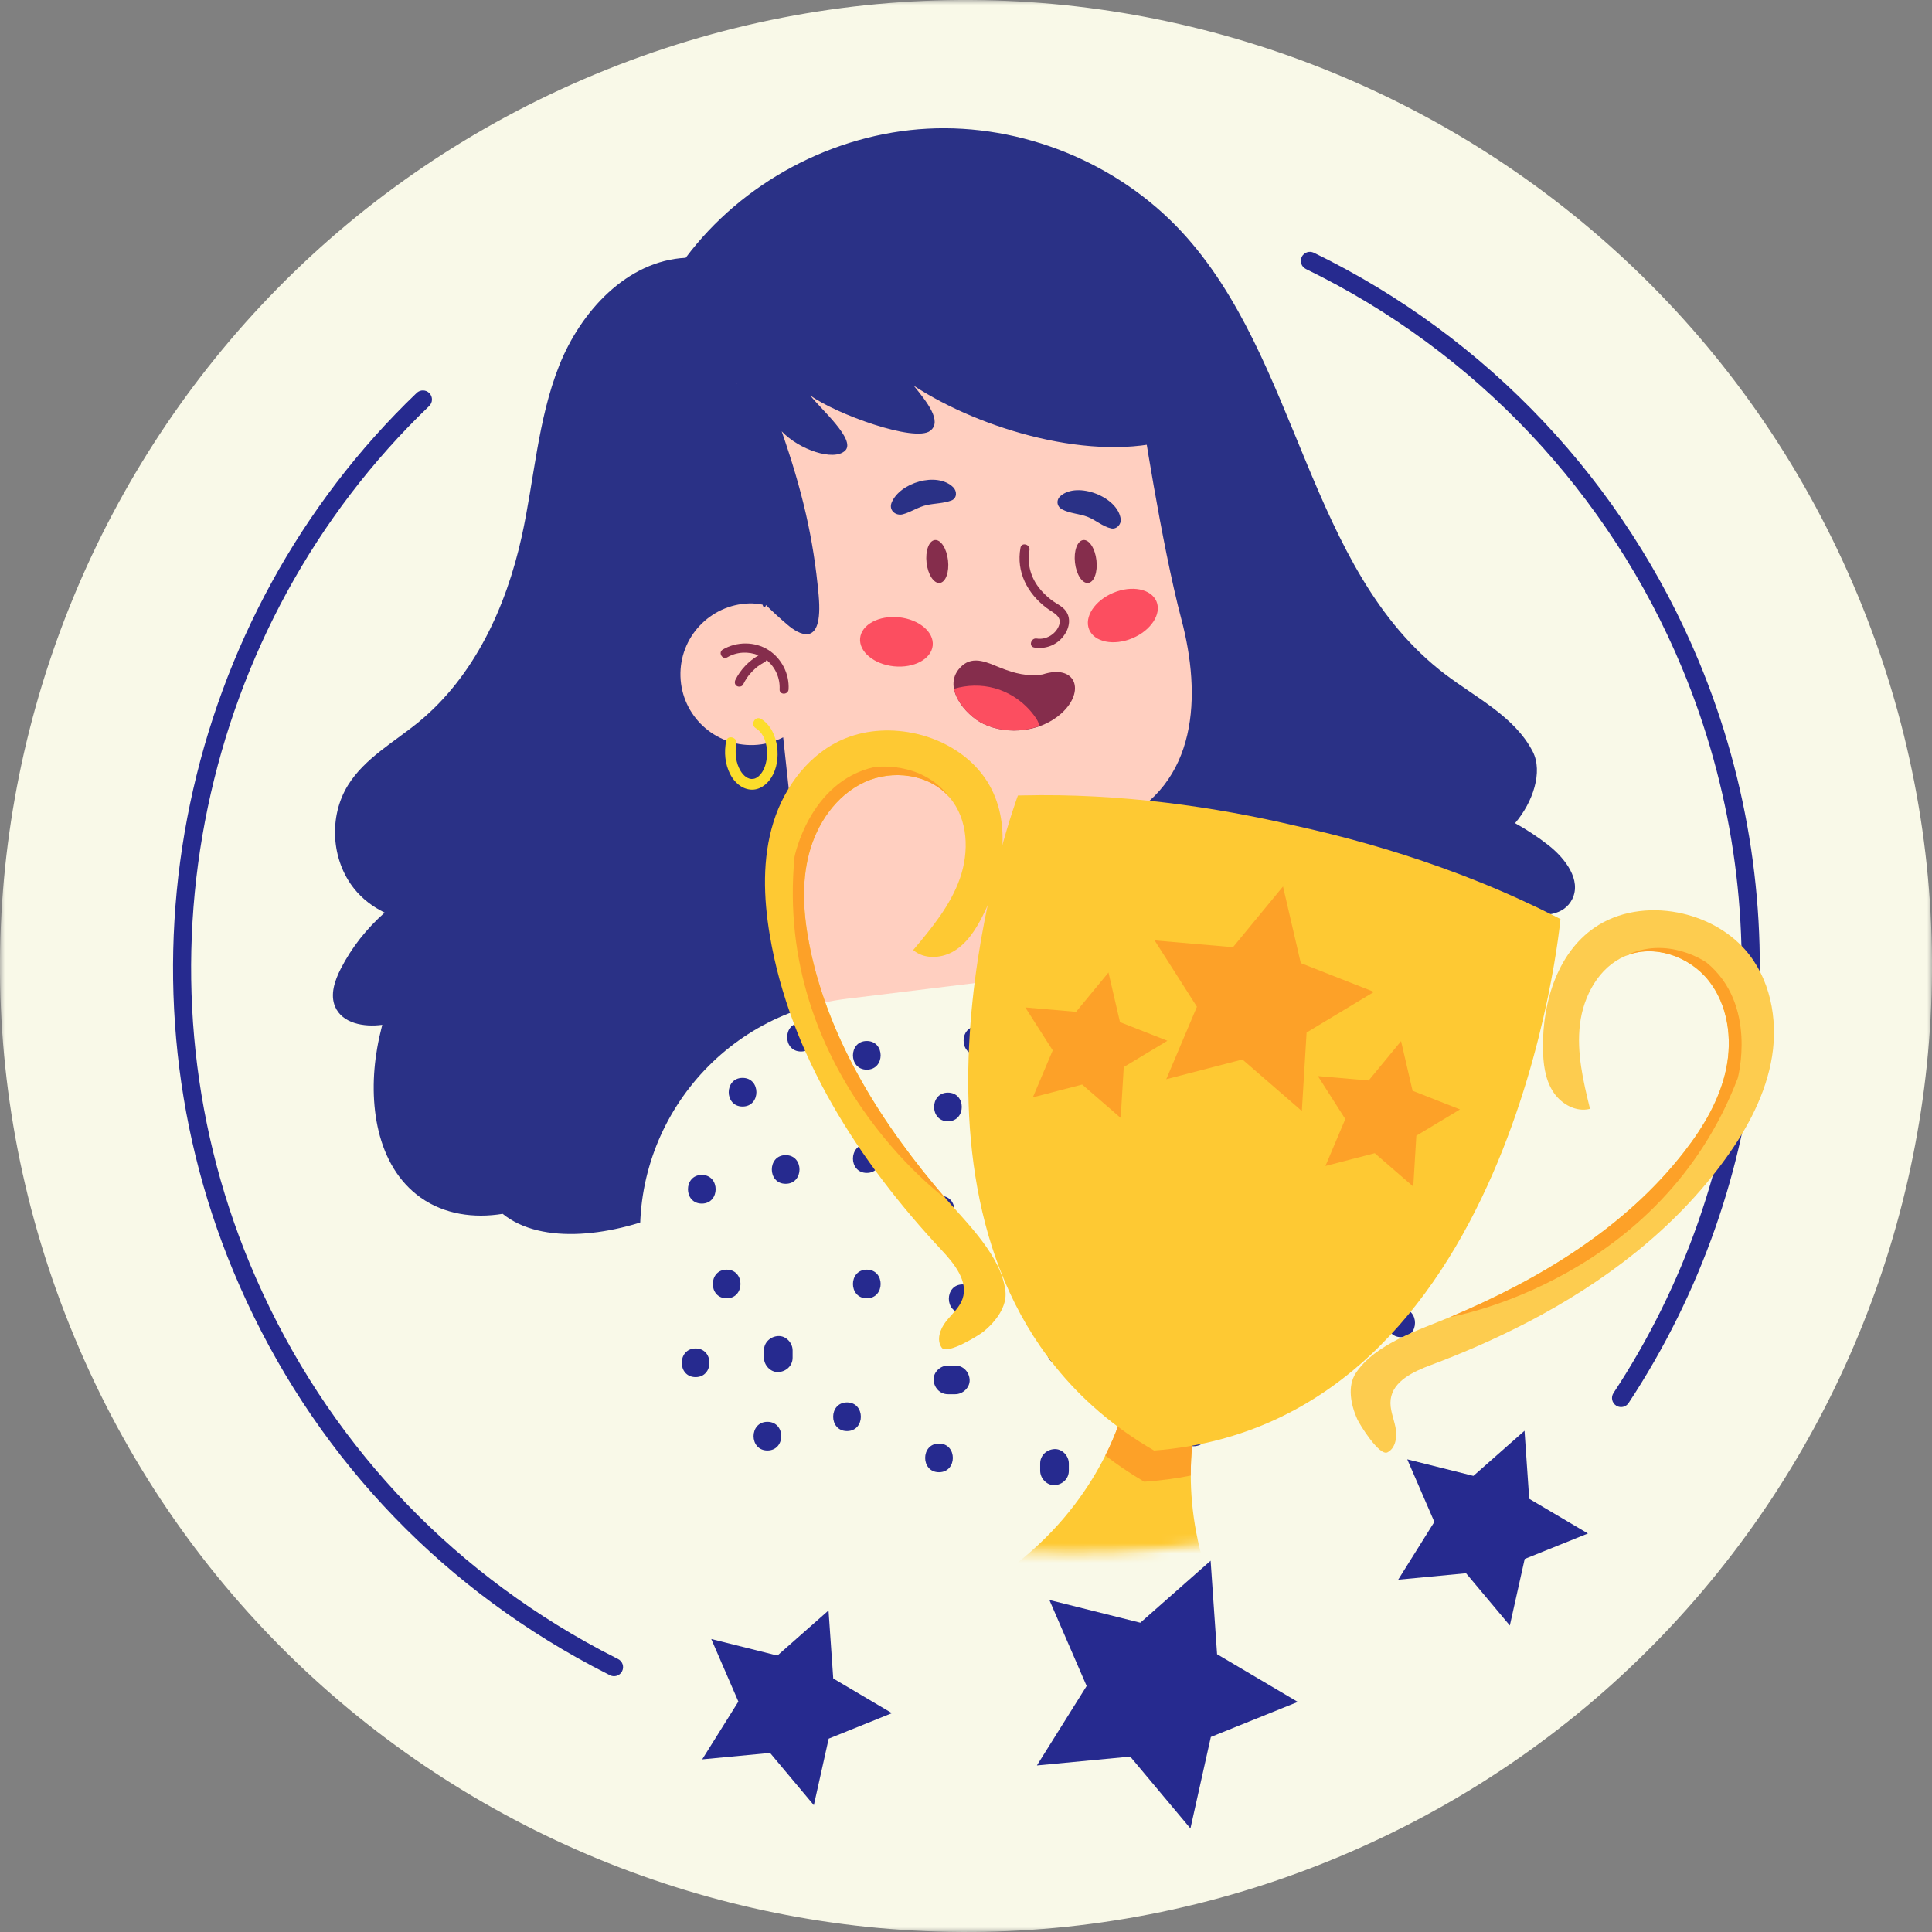 							<svg width="200px" height="200px" viewBox="0 0 200 200" version="1.1" xmlns="http://www.w3.org/2000/svg" xmlns:xlink="http://www.w3.org/1999/xlink">
								<rect x="0" y="0" width="200" height="200" fill="#808080" stroke="none"/>
								<defs>
									<polygon id="path-gdjqt19bnf-1" points="0 0 200 0 200 200 0 200"></polygon>
									<path d="M-4.43973417e-15,71.233 C-4.43973417e-15,110.575 39.017,142.467 87.149,142.467 L87.149,142.467 C135.278,142.467 174.296,110.575 174.296,71.233 L174.296,71.233 L87.149,0 C39.017,0 -4.43973417e-15,31.892 -4.43973417e-15,71.233 L-4.43973417e-15,71.233 Z" id="path-gdjqt19bnf-3"></path>
									<path d="M-4.43973417e-15,71.233 C-4.43973417e-15,110.575 39.017,142.467 87.149,142.467 L87.149,142.467 C135.278,142.467 174.296,110.575 174.296,71.233 L174.296,71.233 L87.149,0 C39.017,0 -4.43973417e-15,31.892 -4.43973417e-15,71.233" id="path-gdjqt19bnf-5"></path>
									<path d="M-4.43973417e-15,71.233 C-4.43973417e-15,110.575 39.017,142.467 87.149,142.467 L87.149,142.467 C135.278,142.467 174.296,110.575 174.296,71.233 L174.296,71.233 L87.149,0 C39.017,0 -4.43973417e-15,31.892 -4.43973417e-15,71.233" id="path-gdjqt19bnf-7"></path>
									<path d="M-4.43973417e-15,71.233 C-4.43973417e-15,110.575 39.017,142.467 87.149,142.467 L87.149,142.467 C135.278,142.467 174.296,110.575 174.296,71.233 L174.296,71.233 L87.149,0 C39.017,0 -4.43973417e-15,31.892 -4.43973417e-15,71.233" id="path-gdjqt19bnf-9"></path>
									<path d="M-4.43973417e-15,71.233 C-4.43973417e-15,110.575 39.017,142.467 87.149,142.467 L87.149,142.467 C135.278,142.467 174.296,110.575 174.296,71.233 L174.296,71.233 L87.149,0 C39.017,0 -4.43973417e-15,31.892 -4.43973417e-15,71.233" id="path-gdjqt19bnf-11"></path>
									<path d="M-4.43973417e-15,71.233 C-4.43973417e-15,110.575 39.017,142.467 87.149,142.467 L87.149,142.467 C135.278,142.467 174.296,110.575 174.296,71.233 L174.296,71.233 L87.149,0 C39.017,0 -4.43973417e-15,31.892 -4.43973417e-15,71.233 L-4.43973417e-15,71.233 Z" id="path-gdjqt19bnf-13"></path>
									<path d="M-4.43973417e-15,71.233 C-4.43973417e-15,110.575 39.017,142.467 87.149,142.467 L87.149,142.467 C135.278,142.467 174.296,110.575 174.296,71.233 L174.296,71.233 L87.149,0 C39.017,0 -4.43973417e-15,31.892 -4.43973417e-15,71.233" id="path-gdjqt19bnf-15"></path>
									<path d="M-4.43973417e-15,71.233 C-4.43973417e-15,110.575 39.017,142.467 87.149,142.467 L87.149,142.467 C135.278,142.467 174.296,110.575 174.296,71.233 L174.296,71.233 L87.149,0 C39.017,0 -4.43973417e-15,31.892 -4.43973417e-15,71.233" id="path-gdjqt19bnf-17"></path>
									<path d="M-4.43973417e-15,71.233 C-4.43973417e-15,110.575 39.017,142.467 87.149,142.467 L87.149,142.467 C135.278,142.467 174.296,110.575 174.296,71.233 L174.296,71.233 L87.149,0 C39.017,0 -4.43973417e-15,31.892 -4.43973417e-15,71.233 L-4.43973417e-15,71.233 Z" id="path-gdjqt19bnf-19"></path>
									<path d="M-4.43973417e-15,71.233 C-4.43973417e-15,110.575 39.017,142.467 87.149,142.467 L87.149,142.467 C135.278,142.467 174.296,110.575 174.296,71.233 L174.296,71.233 L87.149,0 C39.017,0 -4.43973417e-15,31.892 -4.43973417e-15,71.233 L-4.43973417e-15,71.233 Z" id="path-gdjqt19bnf-21"></path>
									<path d="M-4.43973417e-15,71.233 C-4.43973417e-15,110.575 39.017,142.467 87.149,142.467 L87.149,142.467 C135.278,142.467 174.296,110.575 174.296,71.233 L174.296,71.233 L87.149,0 C39.017,0 -4.43973417e-15,31.892 -4.43973417e-15,71.233 L-4.43973417e-15,71.233 Z" id="path-gdjqt19bnf-23"></path>
								</defs>
								<g id="1.4---New-Branding" stroke="none" stroke-width="1" fill="none" fill-rule="evenodd">
									<g id="Desktop" transform="translate(-263, -7415)">
										<g id="Group-164" transform="translate(263, 7415)">
											<g id="Group-122">
												<g id="Group-3">
													<mask id="mask-gdjqt19bnf-2" fill="white">
														<use xlink:href="#path-gdjqt19bnf-1"></use>
													</mask>
													<g id="Clip-2"></g>
													<path d="M7.697,138.404 C-13.514,87.426 10.618,28.907 61.595,7.697 C112.573,-13.514 171.093,10.618 192.304,61.596 C213.513,112.574 189.382,171.093 138.404,192.303 C87.427,213.513 28.907,189.382 7.697,138.404" id="Fill-1" fill="#F9F9E8" mask="url(#mask-gdjqt19bnf-2)"></path>
												</g>
												<path d="M63.563,173.518 C63.422,173.518 63.278,173.487 63.143,173.42 C61.969,172.83 60.804,172.21 59.679,171.577 C43.552,162.511 31.261,148.671 24.138,131.556 C11.208,100.485 18.841,63.963 43.132,40.679 C43.506,40.319 44.098,40.333 44.457,40.707 C44.815,41.081 44.803,41.674 44.429,42.033 C20.691,64.786 13.233,100.474 25.869,130.836 C32.83,147.562 44.839,161.084 60.597,169.943 C61.697,170.563 62.835,171.168 63.984,171.743 C64.446,171.976 64.634,172.539 64.401,173.001 C64.238,173.33 63.906,173.518 63.563,173.518" id="Fill-4" fill="#262A8F"></path>
												<path d="M167.81,145.658 C167.633,145.658 167.454,145.608 167.296,145.503 C166.863,145.219 166.743,144.639 167.028,144.206 C181.737,121.872 184.392,93.819 174.131,69.165 C166.607,51.087 152.777,36.413 135.188,27.849 C134.723,27.622 134.529,27.061 134.755,26.596 C134.982,26.13 135.543,25.937 136.009,26.162 C154.009,34.929 168.163,49.945 175.861,68.445 C186.362,93.674 183.645,122.382 168.594,145.236 C168.414,145.511 168.115,145.658 167.81,145.658" id="Fill-6" fill="#262A8F"></path>
												<path d="M160.314,87.513 C159.221,86.654 158.055,85.889 156.839,85.213 C158.691,83.048 159.745,79.892 158.668,77.803 C156.802,74.187 152.854,72.269 149.613,69.808 C135.304,58.947 134.531,37.14 122.309,23.975 C115.664,16.817 105.765,12.807 96.012,13.321 C86.258,13.838 76.836,18.869 70.982,26.687 C64.929,26.993 60.124,32.206 57.888,37.843 C55.654,43.477 55.311,49.657 54.001,55.575 C52.391,62.836 49.109,69.993 43.368,74.719 C40.815,76.821 37.759,78.479 36.019,81.291 C34.015,84.532 34.284,89.022 36.663,91.998 C37.509,93.057 38.605,93.885 39.822,94.474 C37.966,96.111 36.405,98.082 35.277,100.284 C34.653,101.501 34.154,102.951 34.691,104.209 C35.428,105.943 37.661,106.346 39.571,106.088 C39.366,106.898 39.182,107.712 39.039,108.535 C38.071,114.116 38.934,120.705 43.556,123.981 C45.998,125.712 49.056,126.139 52.036,125.655 C56.094,128.942 63.578,127.989 69.685,125.273 C69.93,126.092 70.32,126.839 70.957,127.425 C72.631,128.961 75.382,128.703 77.281,127.457 C79.178,126.209 80.422,124.207 81.606,122.269 C94.63,129.77 112.09,128.686 124.087,119.634 C123.776,121.125 125.396,122.472 126.918,122.404 C128.44,122.335 129.741,121.298 130.764,120.17 C131.614,119.234 132.331,118.2 132.936,117.106 C134.21,117.524 135.679,117.812 137.414,117.925 C144.168,118.367 154.523,114.37 158.185,108.677 C161.058,104.205 160.21,98.878 157.885,94.486 C159.803,94.968 161.935,94.753 162.761,93.069 C163.728,91.099 162.04,88.872 160.314,87.513" id="Fill-8" fill="#2A3186"></path>
												<path d="M77.201,38.784 C77.197,38.785 77.176,38.794 77.176,38.794 L77.181,38.836 C77.188,38.82 77.193,38.801 77.201,38.784" id="Fill-10" fill="#FFBA9A"></path>
												<path d="M118.143,42.462 C118.036,42.048 117.895,41.672 117.757,41.291 C116.313,42.355 89.056,34.867 79.767,39.711 C80.334,44.217 79.972,65.593 78.934,62.589 C78.482,62.508 78.025,62.45 77.549,62.465 C73.495,62.594 70.313,65.982 70.442,70.029 C70.569,74.078 73.96,77.255 78.014,77.126 C79.118,77.091 80.148,76.796 81.074,76.329 C81.074,76.329 83.576,99.522 83.662,100.27 C84.722,109.493 93.057,116.11 102.28,115.05 C111.503,113.99 118.12,105.655 117.06,96.432 C116.979,95.73 115.614,85.098 115.614,85.098 C124.061,81.16 124.382,71.978 122.295,64.095 C120.209,56.212 118.143,42.462 118.143,42.462" id="Fill-12" fill="#FFCFC0"></path>
												<path d="M79.559,67.293 C78.148,66.388 76.258,66.397 74.825,67.239 C74.31,67.541 74.778,68.346 75.295,68.041 C76.275,67.465 77.484,67.411 78.527,67.84 C77.503,68.434 76.646,69.325 76.126,70.387 C76.019,70.606 76.06,70.901 76.292,71.023 C76.501,71.133 76.815,71.089 76.928,70.857 C77.056,70.597 77.201,70.348 77.366,70.111 C77.407,70.052 77.451,69.994 77.493,69.936 C77.524,69.892 77.449,69.989 77.504,69.922 C77.529,69.891 77.554,69.86 77.579,69.83 C77.671,69.718 77.768,69.611 77.868,69.508 C77.968,69.405 78.073,69.305 78.18,69.208 C78.229,69.165 78.279,69.122 78.33,69.081 C78.36,69.056 78.392,69.031 78.422,69.007 C78.432,69 78.43,69 78.434,68.996 C78.439,68.994 78.439,68.994 78.453,68.984 C78.688,68.815 78.928,68.659 79.184,68.522 C79.263,68.481 79.316,68.407 79.356,68.326 C80.259,69.055 80.77,70.204 80.704,71.359 C80.67,71.958 81.6,71.955 81.633,71.359 C81.725,69.758 80.91,68.159 79.559,67.293" id="Fill-14" fill="#852D4C"></path>
												<path d="M115.614,85.098 C115.614,85.098 111.595,87.062 105.885,87.244 L116.726,94.781 L115.614,85.098 Z" id="Fill-16" fill="#FC4E60"></path>
												<path d="M105.641,56.702 C105.182,59.222 106.362,61.443 108.356,62.945 C109.041,63.461 110.033,63.793 109.597,64.828 C109.234,65.689 108.249,66.253 107.325,66.102 C106.718,66.002 106.457,66.931 107.069,67.031 C108.213,67.219 109.342,66.803 110.067,65.887 C110.656,65.143 110.932,64.07 110.332,63.246 C109.963,62.739 109.331,62.486 108.842,62.111 C108.333,61.719 107.856,61.259 107.474,60.741 C106.663,59.638 106.326,58.309 106.571,56.958 C106.682,56.352 105.752,56.09 105.641,56.702" id="Fill-18" fill="#852D4C"></path>
												<path d="M112.751,65.174 C113.294,66.475 115.294,66.877 117.218,66.072 C119.143,65.269 120.264,63.563 119.72,62.263 C119.176,60.962 117.177,60.56 115.252,61.364 C113.327,62.167 112.207,63.873 112.751,65.174" id="Fill-20" fill="#FC4E60"></path>
												<path d="M89.04,66.055 C88.897,67.457 90.463,68.765 92.538,68.978 C94.613,69.189 96.411,68.224 96.555,66.823 C96.697,65.421 95.131,64.113 93.057,63.9 C90.982,63.688 89.184,64.653 89.04,66.055" id="Fill-22" fill="#FC4E60"></path>
												<path d="M121.277,45.482 C113.269,47.899 101.588,44.513 94.593,39.929 C95.932,41.581 97.574,43.607 96.298,44.597 C94.716,45.826 86.558,42.884 83.875,40.933 C84.888,42.276 88.669,45.536 87.484,46.657 C86.3,47.778 82.711,46.548 80.921,44.651 C83.028,50.741 84.208,55.653 84.745,61.611 C85.263,67.358 82.553,65.551 81.553,64.702 C75.084,59.216 69.495,51.067 69.917,42.594 C70.041,40.081 70.47,37.506 71.795,35.365 C74.578,30.865 80.399,29.479 85.642,28.768 C92.268,27.871 99.114,27.428 105.555,29.224 C111.996,31.021 118.024,35.41 120.281,41.703" id="Fill-24" fill="#2A3186"></path>
												<path d="M78.233,75.378 C79.511,76.162 79.643,78.266 79.114,79.519 C78.905,80.019 78.482,80.573 77.96,80.636 C77.415,80.701 76.949,80.276 76.665,79.806 C76.169,78.985 76.053,77.945 76.236,77.016 C76.374,76.321 75.308,76.023 75.171,76.722 C74.943,77.87 75.049,79.086 75.585,80.138 C76.003,80.958 76.74,81.649 77.686,81.739 C78.608,81.826 79.407,81.212 79.868,80.463 C80.434,79.544 80.587,78.391 80.45,77.335 C80.303,76.206 79.797,75.04 78.792,74.424 C78.183,74.05 77.627,75.006 78.233,75.378" id="Fill-26" fill="#FCDD2B"></path>
												<path d="M76.253,39.683 C76.25,39.684 76.228,39.693 76.228,39.693 L76.233,39.735 C76.241,39.719 76.246,39.7 76.253,39.683" id="Fill-28" fill="#FFBA9A"></path>
												<path d="M111.282,58.254 C111.424,59.481 112.035,60.418 112.648,60.347 C113.262,60.277 113.644,59.225 113.503,57.999 C113.363,56.772 112.751,55.835 112.137,55.906 C111.525,55.976 111.141,57.027 111.282,58.254" id="Fill-30" fill="#852D4C"></path>
												<path d="M95.917,58.254 C96.059,59.481 96.67,60.418 97.283,60.347 C97.897,60.277 98.279,59.225 98.138,57.999 C97.998,56.772 97.386,55.835 96.772,55.906 C96.16,55.976 95.776,57.027 95.917,58.254" id="Fill-32" fill="#852D4C"></path>
												<path d="M93.47,53.236 C94.324,53.004 95.061,52.471 95.942,52.281 C96.781,52.1 97.668,52.113 98.474,51.815 C99.09,51.588 99.082,50.839 98.673,50.439 C96.997,48.797 93.146,49.963 92.301,52.029 C91.976,52.821 92.728,53.437 93.47,53.236" id="Fill-34" fill="#2A3186"></path>
												<path d="M116.017,53.754 C115.754,51.444 111.536,49.805 109.782,51.345 C109.309,51.76 109.389,52.425 109.94,52.724 C110.731,53.154 111.735,53.175 112.578,53.5 C113.431,53.829 114.143,54.508 115.031,54.701 C115.584,54.821 116.077,54.281 116.017,53.754" id="Fill-36" fill="#2A3186"></path>
												<path d="M107.936,69.815 C106.385,70.06 105.024,69.707 103.593,69.141 C102.316,68.634 100.796,67.818 99.574,68.934 C97.321,70.99 99.936,74.051 101.803,74.935 C104.362,76.149 107.766,75.754 109.873,73.851 C112.414,71.555 111.371,68.699 107.936,69.815" id="Fill-38" fill="#852D4C"></path>
												<path d="M107.185,74.257 C106.177,72.797 104.649,71.709 102.95,71.24 C101.583,70.863 100.114,70.895 98.761,71.306 C99.056,72.853 100.584,74.358 101.804,74.935 C103.563,75.77 105.718,75.825 107.582,75.169 C107.58,75.144 107.582,75.118 107.577,75.093 C107.525,74.787 107.361,74.512 107.185,74.257" id="Fill-40" fill="#FC4E60"></path>
												<path d="M128.294,162.71 L95.347,166.737 C82.031,168.366 69.916,158.891 68.289,145.574 L66.441,130.457 C64.812,117.141 74.287,105.026 87.604,103.398 L120.55,99.37 C133.867,97.742 145.981,107.217 147.609,120.533 L149.458,135.65 C151.086,148.967 141.611,161.081 128.294,162.71" id="Fill-42" fill="#F9F9E8"></path>
												<path d="M89.73,121.42 C91.64,121.42 91.642,118.453 89.73,118.453 C87.821,118.453 87.818,121.42 89.73,121.42" id="Fill-44" fill="#262A8F"></path>
												<path d="M97.205,152.404 C99.114,152.404 99.117,149.438 97.205,149.438 C95.295,149.438 95.293,152.404 97.205,152.404" id="Fill-46" fill="#262A8F"></path>
												<path d="M127.304,104.442 C129.214,104.442 129.216,101.475 127.304,101.475 C125.395,101.475 125.392,104.442 127.304,104.442" id="Fill-48" fill="#262A8F"></path>
												<path d="M89.73,134.401 C91.64,134.401 91.642,131.434 89.73,131.434 C87.821,131.434 87.818,134.401 89.73,134.401" id="Fill-50" fill="#262A8F"></path>
												<path d="M72.008,142.559 C73.918,142.559 73.92,139.592 72.008,139.592 C70.099,139.592 70.096,142.559 72.008,142.559" id="Fill-52" fill="#262A8F"></path>
												<path d="M142.094,119.016 C144.003,119.016 144.006,116.05 142.094,116.05 C140.184,116.05 140.182,119.016 142.094,119.016" id="Fill-54" fill="#262A8F"></path>
												<path d="M97.366,126.765 C99.276,126.765 99.278,123.798 97.366,123.798 C95.457,123.798 95.454,126.765 97.366,126.765" id="Fill-56" fill="#262A8F"></path>
												<path d="M98.13,116.075 C100.039,116.075 100.042,113.108 98.13,113.108 C96.22,113.108 96.218,116.075 98.13,116.075" id="Fill-58" fill="#262A8F"></path>
												<path d="M111,108.691 C112.909,108.691 112.912,105.724 111,105.724 C109.09,105.724 109.088,108.691 111,108.691" id="Fill-60" fill="#262A8F"></path>
												<path d="M81.331,122.545 C83.241,122.545 83.243,119.579 81.331,119.579 C79.422,119.579 79.419,122.545 81.331,122.545" id="Fill-62" fill="#262A8F"></path>
												<path d="M75.222,134.401 C77.132,134.401 77.134,131.434 75.222,131.434 C73.313,131.434 73.31,134.401 75.222,134.401" id="Fill-64" fill="#262A8F"></path>
												<path d="M79.442,150.154 C81.351,150.154 81.354,147.187 79.442,147.187 C77.532,147.187 77.53,150.154 79.442,150.154" id="Fill-66" fill="#262A8F"></path>
												<path d="M79.084,139.79 L79.084,140.554 C79.084,141.33 79.766,142.073 80.567,142.037 C81.371,142.001 82.051,141.385 82.051,140.554 L82.051,139.79 C82.051,139.014 81.368,138.27 80.567,138.307 C79.764,138.343 79.084,138.958 79.084,139.79" id="Fill-68" fill="#262A8F"></path>
												<path d="M129.836,142.761 C131.746,142.761 131.748,139.794 129.836,139.794 C127.927,139.794 127.924,142.761 129.836,142.761" id="Fill-70" fill="#262A8F"></path>
												<path d="M116.685,146.066 C118.595,146.066 118.597,143.099 116.685,143.099 C114.776,143.099 114.773,146.066 116.685,146.066" id="Fill-72" fill="#262A8F"></path>
												<path d="M98.13,144.328 L98.893,144.328 C99.67,144.328 100.413,143.646 100.377,142.844 C100.341,142.041 99.726,141.361 98.893,141.361 L98.13,141.361 C97.354,141.361 96.61,142.043 96.647,142.844 C96.683,143.648 97.299,144.328 98.13,144.328" id="Fill-74" fill="#262A8F"></path>
												<path d="M134.077,124.502 L134.84,124.502 C135.616,124.502 136.36,123.819 136.323,123.018 C136.287,122.215 135.672,121.535 134.84,121.535 L134.077,121.535 C133.3,121.535 132.557,122.217 132.593,123.018 C132.629,123.822 133.245,124.502 134.077,124.502" id="Fill-76" fill="#262A8F"></path>
												<path d="M87.682,148.145 C89.592,148.145 89.594,145.178 87.682,145.178 C85.773,145.178 85.77,148.145 87.682,148.145" id="Fill-78" fill="#262A8F"></path>
												<path d="M128.471,132.814 C130.381,132.814 130.383,129.847 128.471,129.847 C126.562,129.847 126.559,132.814 128.471,132.814" id="Fill-80" fill="#262A8F"></path>
												<path d="M144.927,127.751 C146.837,127.751 146.839,124.784 144.927,124.784 C143.018,124.784 143.015,127.751 144.927,127.751" id="Fill-82" fill="#262A8F"></path>
												<path d="M145.047,138.426 C146.957,138.426 146.959,135.46 145.047,135.46 C143.138,135.46 143.135,138.426 145.047,138.426" id="Fill-84" fill="#262A8F"></path>
												<path d="M137.613,133.728 C139.523,133.728 139.525,130.762 137.613,130.762 C135.704,130.762 135.701,133.728 137.613,133.728" id="Fill-86" fill="#262A8F"></path>
												<path d="M111.067,127.573 L111.067,126.809 C111.067,126.033 110.385,125.289 109.584,125.326 C108.78,125.362 108.1,125.977 108.1,126.809 L108.1,127.573 C108.1,128.349 108.783,129.092 109.584,129.056 C110.387,129.02 111.067,128.404 111.067,127.573" id="Fill-88" fill="#262A8F"></path>
												<path d="M110.645,152.257 L110.645,151.493 C110.645,150.717 109.963,149.974 109.162,150.01 C108.358,150.046 107.679,150.661 107.679,151.493 L107.679,152.257 C107.679,153.033 108.361,153.777 109.162,153.74 C109.965,153.704 110.645,153.088 110.645,152.257" id="Fill-90" fill="#262A8F"></path>
												<path d="M121.194,134.113 L121.194,133.349 C121.194,132.573 120.512,131.83 119.711,131.866 C118.907,131.902 118.227,132.517 118.227,133.349 L118.227,134.113 C118.227,134.889 118.91,135.633 119.711,135.596 C120.514,135.56 121.194,134.944 121.194,134.113" id="Fill-92" fill="#262A8F"></path>
												<path d="M108.057,118.366 C109.966,118.366 109.969,115.399 108.057,115.399 C106.147,115.399 106.145,118.366 108.057,118.366" id="Fill-94" fill="#262A8F"></path>
												<path d="M101.184,109.203 C103.094,109.203 103.096,106.236 101.184,106.236 C99.275,106.236 99.272,109.203 101.184,109.203" id="Fill-96" fill="#262A8F"></path>
												<path d="M89.73,110.73 C91.64,110.73 91.642,107.763 89.73,107.763 C87.821,107.763 87.818,110.73 89.73,110.73" id="Fill-98" fill="#262A8F"></path>
												<path d="M76.87,114.548 C78.78,114.548 78.782,111.581 76.87,111.581 C74.961,111.581 74.958,114.548 76.87,114.548" id="Fill-100" fill="#262A8F"></path>
												<path d="M82.918,108.851 C84.828,108.851 84.83,105.885 82.918,105.885 C81.009,105.885 81.006,108.851 82.918,108.851" id="Fill-102" fill="#262A8F"></path>
												<path d="M99.657,135.928 C101.567,135.928 101.569,132.962 99.657,132.962 C97.748,132.962 97.745,135.928 99.657,135.928" id="Fill-104" fill="#262A8F"></path>
												<path d="M109.784,141.273 C111.693,141.273 111.696,138.306 109.784,138.306 C107.874,138.306 107.872,141.273 109.784,141.273" id="Fill-106" fill="#262A8F"></path>
												<path d="M138.196,140.71 C140.105,140.71 140.108,137.744 138.196,137.744 C136.286,137.744 136.284,140.71 138.196,140.71" id="Fill-108" fill="#262A8F"></path>
												<path d="M123.568,149.712 C125.477,149.712 125.48,146.745 123.568,146.745 C121.658,146.745 121.656,149.712 123.568,149.712" id="Fill-110" fill="#262A8F"></path>
												<path d="M136.789,110.189 C138.699,110.189 138.701,107.222 136.789,107.222 C134.88,107.222 134.877,110.189 136.789,110.189" id="Fill-112" fill="#262A8F"></path>
												<path d="M119.7,122.637 C121.61,122.637 121.612,119.67 119.7,119.67 C117.791,119.67 117.788,122.637 119.7,122.637" id="Fill-114" fill="#262A8F"></path>
												<path d="M130.882,116.307 C132.791,116.307 132.794,113.341 130.882,113.341 C128.972,113.341 128.97,116.307 130.882,116.307" id="Fill-116" fill="#262A8F"></path>
												<path d="M122.021,111.455 C123.93,111.455 123.933,108.488 122.021,108.488 C120.111,108.488 120.109,111.455 122.021,111.455" id="Fill-118" fill="#262A8F"></path>
												<path d="M72.65,124.595 C74.56,124.595 74.562,121.628 72.65,121.628 C70.741,121.628 70.738,124.595 72.65,124.595" id="Fill-120" fill="#262A8F"></path>
											</g>
											<g id="Group-156" transform="translate(23.73, 18.276)">
												<g id="Group-125">
													<mask id="mask-gdjqt19bnf-4" fill="white">
														<use xlink:href="#path-gdjqt19bnf-3"></use>
													</mask>
													<g id="Clip-124"></g>
													<path d="M115.904,165.686 L62.153,153.075 L63.959,151.256 C80.278,148.03 87.58,138.607 90.692,132.398 C91.833,130.124 92.409,128.285 92.662,127.334 C92.719,127.095 92.772,126.864 92.834,126.633 L100.185,128.359 C100.185,128.359 100.117,128.715 99.977,129.31 C99.786,130.329 99.528,132.13 99.537,134.473 C99.563,141.415 101.911,153.106 115.095,163.256 L115.904,165.686 Z" id="Fill-123" fill="#FEC933" mask="url(#mask-gdjqt19bnf-4)"></path>
												</g>
												<g id="Group-128">
													<mask id="mask-gdjqt19bnf-6" fill="white">
														<use xlink:href="#path-gdjqt19bnf-5"></use>
													</mask>
													<g id="Clip-127"></g>
													<path d="M99.537,134.474 C97.997,134.777 96.395,134.995 94.73,135.111 L94.726,135.113 L94.723,135.112 C94.72,135.112 94.72,135.112 94.716,135.111 L94.713,135.107 C93.275,134.262 91.935,133.355 90.692,132.398 C91.832,130.125 92.409,128.285 92.663,127.334 C92.719,127.095 92.773,126.864 92.834,126.633 L100.186,128.359 C100.186,128.359 100.116,128.714 99.977,129.309 C99.786,130.33 99.528,132.13 99.537,134.474" id="Fill-126" fill="#FDA128" mask="url(#mask-gdjqt19bnf-6)"></path>
												</g>
												<g id="Group-131">
													<mask id="mask-gdjqt19bnf-8" fill="white">
														<use xlink:href="#path-gdjqt19bnf-7"></use>
													</mask>
													<g id="Clip-130"></g>
													<path d="M95.751,131.882 L95.747,131.884 L95.743,131.883 C95.741,131.883 95.741,131.883 95.737,131.882 L95.735,131.878 C91.531,129.447 88.184,126.503 85.538,123.219 C67.799,101.228 81.643,64.077 81.643,64.077 C81.643,64.077 81.793,64.069 82.076,64.066 C92.295,63.824 102.054,65.248 110.467,67.226 C115.239,68.278 120.322,69.677 125.482,71.532 C128.177,72.497 130.899,73.592 133.606,74.828 C134.884,75.409 136.159,76.023 137.427,76.669 C137.677,76.795 137.809,76.866 137.809,76.866 C137.809,76.866 133.047,129.005 95.751,131.882" id="Fill-129" fill="#FEC933" mask="url(#mask-gdjqt19bnf-8)"></path>
												</g>
												<g id="Group-134">
													<mask id="mask-gdjqt19bnf-10" fill="white">
														<use xlink:href="#path-gdjqt19bnf-9"></use>
													</mask>
													<g id="Clip-133"></g>
													<path d="M154.857,101.727 C149.596,108.987 142.335,114.485 134.334,118.64 L134.331,118.64 C131.112,120.311 127.774,121.77 124.395,123.032 C122.589,123.708 120.466,124.688 120.23,126.605 C120.11,127.573 120.537,128.514 120.73,129.47 C120.922,130.429 120.771,131.617 119.906,132.068 C119.07,132.507 117.006,129.168 116.765,128.622 C116.117,127.167 115.721,125.236 116.622,123.869 C118.629,120.824 123.208,119.398 126.382,118.064 L126.386,118.062 L126.39,118.063 C135.617,114.184 144.509,108.834 150.639,100.928 C152.611,98.384 154.304,95.536 154.96,92.385 C155.621,89.233 155.137,85.739 153.133,83.217 C151.131,80.699 147.468,79.433 144.51,80.694 C141.787,81.854 140.182,84.814 139.827,87.751 C139.472,90.688 140.16,93.638 140.868,96.511 C140.772,96.536 140.678,96.556 140.582,96.567 C139.189,96.775 137.757,95.888 137.003,94.673 C136.198,93.375 136.018,91.787 135.997,90.263 C135.926,85.364 137.594,80.019 141.774,77.47 C144.345,75.904 147.57,75.613 150.499,76.308 C152.934,76.883 155.236,78.136 156.899,80.006 C159.516,82.946 160.336,87.192 159.713,91.08 C159.091,94.968 157.167,98.539 154.857,101.727" id="Fill-132" fill="#FDCC4F" mask="url(#mask-gdjqt19bnf-10)"></path>
												</g>
												<g id="Group-137">
													<mask id="mask-gdjqt19bnf-12" fill="white">
														<use xlink:href="#path-gdjqt19bnf-11"></use>
													</mask>
													<g id="Clip-136"></g>
													<path d="M71.035,80.25 C72.191,81.054 73.869,80.899 75.084,80.145 C76.382,79.34 77.245,77.998 77.944,76.64 C80.186,72.285 81.071,66.757 78.46,62.613 C76.856,60.068 74.095,58.372 71.163,57.691 C68.726,57.125 66.108,57.221 63.786,58.156 C60.135,59.627 57.511,63.066 56.34,66.825 C55.169,70.583 55.304,74.638 55.955,78.521 C58.033,90.919 65.175,101.967 73.759,111.151 C75.076,112.56 76.541,114.381 75.902,116.202 C75.578,117.123 74.777,117.777 74.179,118.548 C73.58,119.319 73.187,120.451 73.761,121.241 C74.316,122.004 77.649,119.931 78.109,119.551 C79.336,118.538 80.548,116.982 80.35,115.356 C79.907,111.737 76.441,108.425 74.19,105.818 C67.648,98.239 62.061,89.494 60.086,79.679 C59.451,76.524 59.205,73.222 60.016,70.108 C60.827,66.992 62.817,64.076 65.731,62.71 C68.645,61.344 72.488,61.84 74.577,64.287 C76.498,66.535 76.619,69.902 75.631,72.688 C74.641,75.475 72.714,77.814 70.805,80.071 C70.878,80.135 70.956,80.195 71.035,80.25" id="Fill-135" fill="#FEC933" mask="url(#mask-gdjqt19bnf-12)"></path>
												</g>
												<g id="Group-140">
													<mask id="mask-gdjqt19bnf-14" fill="white">
														<use xlink:href="#path-gdjqt19bnf-13"></use>
													</mask>
													<g id="Clip-139"></g>
													<polygon id="Fill-138" fill="#FDA128" mask="url(#mask-gdjqt19bnf-14)" points="115.904 165.686 114.814 170.329 61.063 157.717 62.153 153.075"></polygon>
												</g>
												<g id="Group-143">
													<mask id="mask-gdjqt19bnf-16" fill="white">
														<use xlink:href="#path-gdjqt19bnf-15"></use>
													</mask>
													<g id="Clip-142"></g>
													<path d="M156.162,93.329 C148.206,114.15 126.835,117.985 126.389,118.062 C135.618,114.185 144.509,108.835 150.639,100.927 C152.611,98.384 154.303,95.537 154.96,92.385 C155.62,89.234 155.138,85.738 153.133,83.216 C151.131,80.7 147.467,79.432 144.51,80.693 C148.857,78.476 152.936,81.368 152.936,81.368 C158.236,85.713 156.162,93.329 156.162,93.329" id="Fill-141" fill="#FDA128" mask="url(#mask-gdjqt19bnf-16)"></path>
												</g>
												<g id="Group-146">
													<mask id="mask-gdjqt19bnf-18" fill="white">
														<use xlink:href="#path-gdjqt19bnf-17"></use>
													</mask>
													<g id="Clip-145"></g>
													<path d="M58.52,70.418 C56.386,92.605 73.82,105.545 74.185,105.814 C67.644,98.236 62.061,89.489 60.087,79.681 C59.453,76.525 59.204,73.222 60.017,70.107 C60.827,66.991 62.814,64.076 65.731,62.709 C68.644,61.344 72.489,61.84 74.576,64.285 C71.669,60.366 66.731,61.14 66.731,61.14 C60.051,62.676 58.52,70.418 58.52,70.418" id="Fill-144" fill="#FDA128" mask="url(#mask-gdjqt19bnf-18)"></path>
												</g>
												<g id="Group-149">
													<mask id="mask-gdjqt19bnf-20" fill="white">
														<use xlink:href="#path-gdjqt19bnf-19"></use>
													</mask>
													<g id="Clip-148"></g>
													<polygon id="Fill-147" fill="#FDA128" mask="url(#mask-gdjqt19bnf-20)" points="109.086 73.491 110.927 81.424 118.505 84.404 111.529 88.607 111.036 96.735 104.885 91.399 97.001 93.442 100.175 85.942 95.796 79.076 103.909 79.777"></polygon>
												</g>
												<g id="Group-152">
													<mask id="mask-gdjqt19bnf-22" fill="white">
														<use xlink:href="#path-gdjqt19bnf-21"></use>
													</mask>
													<g id="Clip-151"></g>
													<polygon id="Fill-150" fill="#FDA128" mask="url(#mask-gdjqt19bnf-22)" points="121.307 89.501 122.5 94.64 127.408 96.571 122.889 99.292 122.571 104.559 118.586 101.102 113.479 102.425 115.535 97.567 112.698 93.119 117.953 93.574"></polygon>
												</g>
												<g id="Group-155">
													<mask id="mask-gdjqt19bnf-24" fill="white">
														<use xlink:href="#path-gdjqt19bnf-23"></use>
													</mask>
													<g id="Clip-154"></g>
													<polygon id="Fill-153" fill="#FDA128" mask="url(#mask-gdjqt19bnf-24)" points="91.019 82.395 92.211 87.533 97.12 89.464 92.601 92.186 92.283 97.452 88.297 93.995 83.191 95.319 85.247 90.46 82.41 86.012 87.665 86.466"></polygon>
												</g>
											</g>
											<g id="Group-163" transform="translate(72.691, 148.113)" fill="#262A8F">
												<polygon id="Fill-157" points="50.542 41.169 52.655 31.697 61.656 28.068 53.301 23.132 52.632 13.451 45.355 19.87 35.941 17.516 39.797 26.421 34.649 34.646 44.31 33.729"></polygon>
												<polygon id="Fill-159" points="83.607 20.158 85.145 13.27 91.69 10.631 85.614 7.041 85.127 0 79.835 4.669 72.988 2.957 75.793 9.433 72.049 15.415 79.075 14.749"></polygon>
												<polygon id="Fill-161" points="11.558 38.76 13.095 31.872 19.641 29.232 13.565 25.642 13.078 18.601 7.785 23.27 0.939 21.558 3.744 28.034 0 34.016 7.026 33.35"></polygon>
											</g>
										</g>
									</g>
								</g>
							</svg>